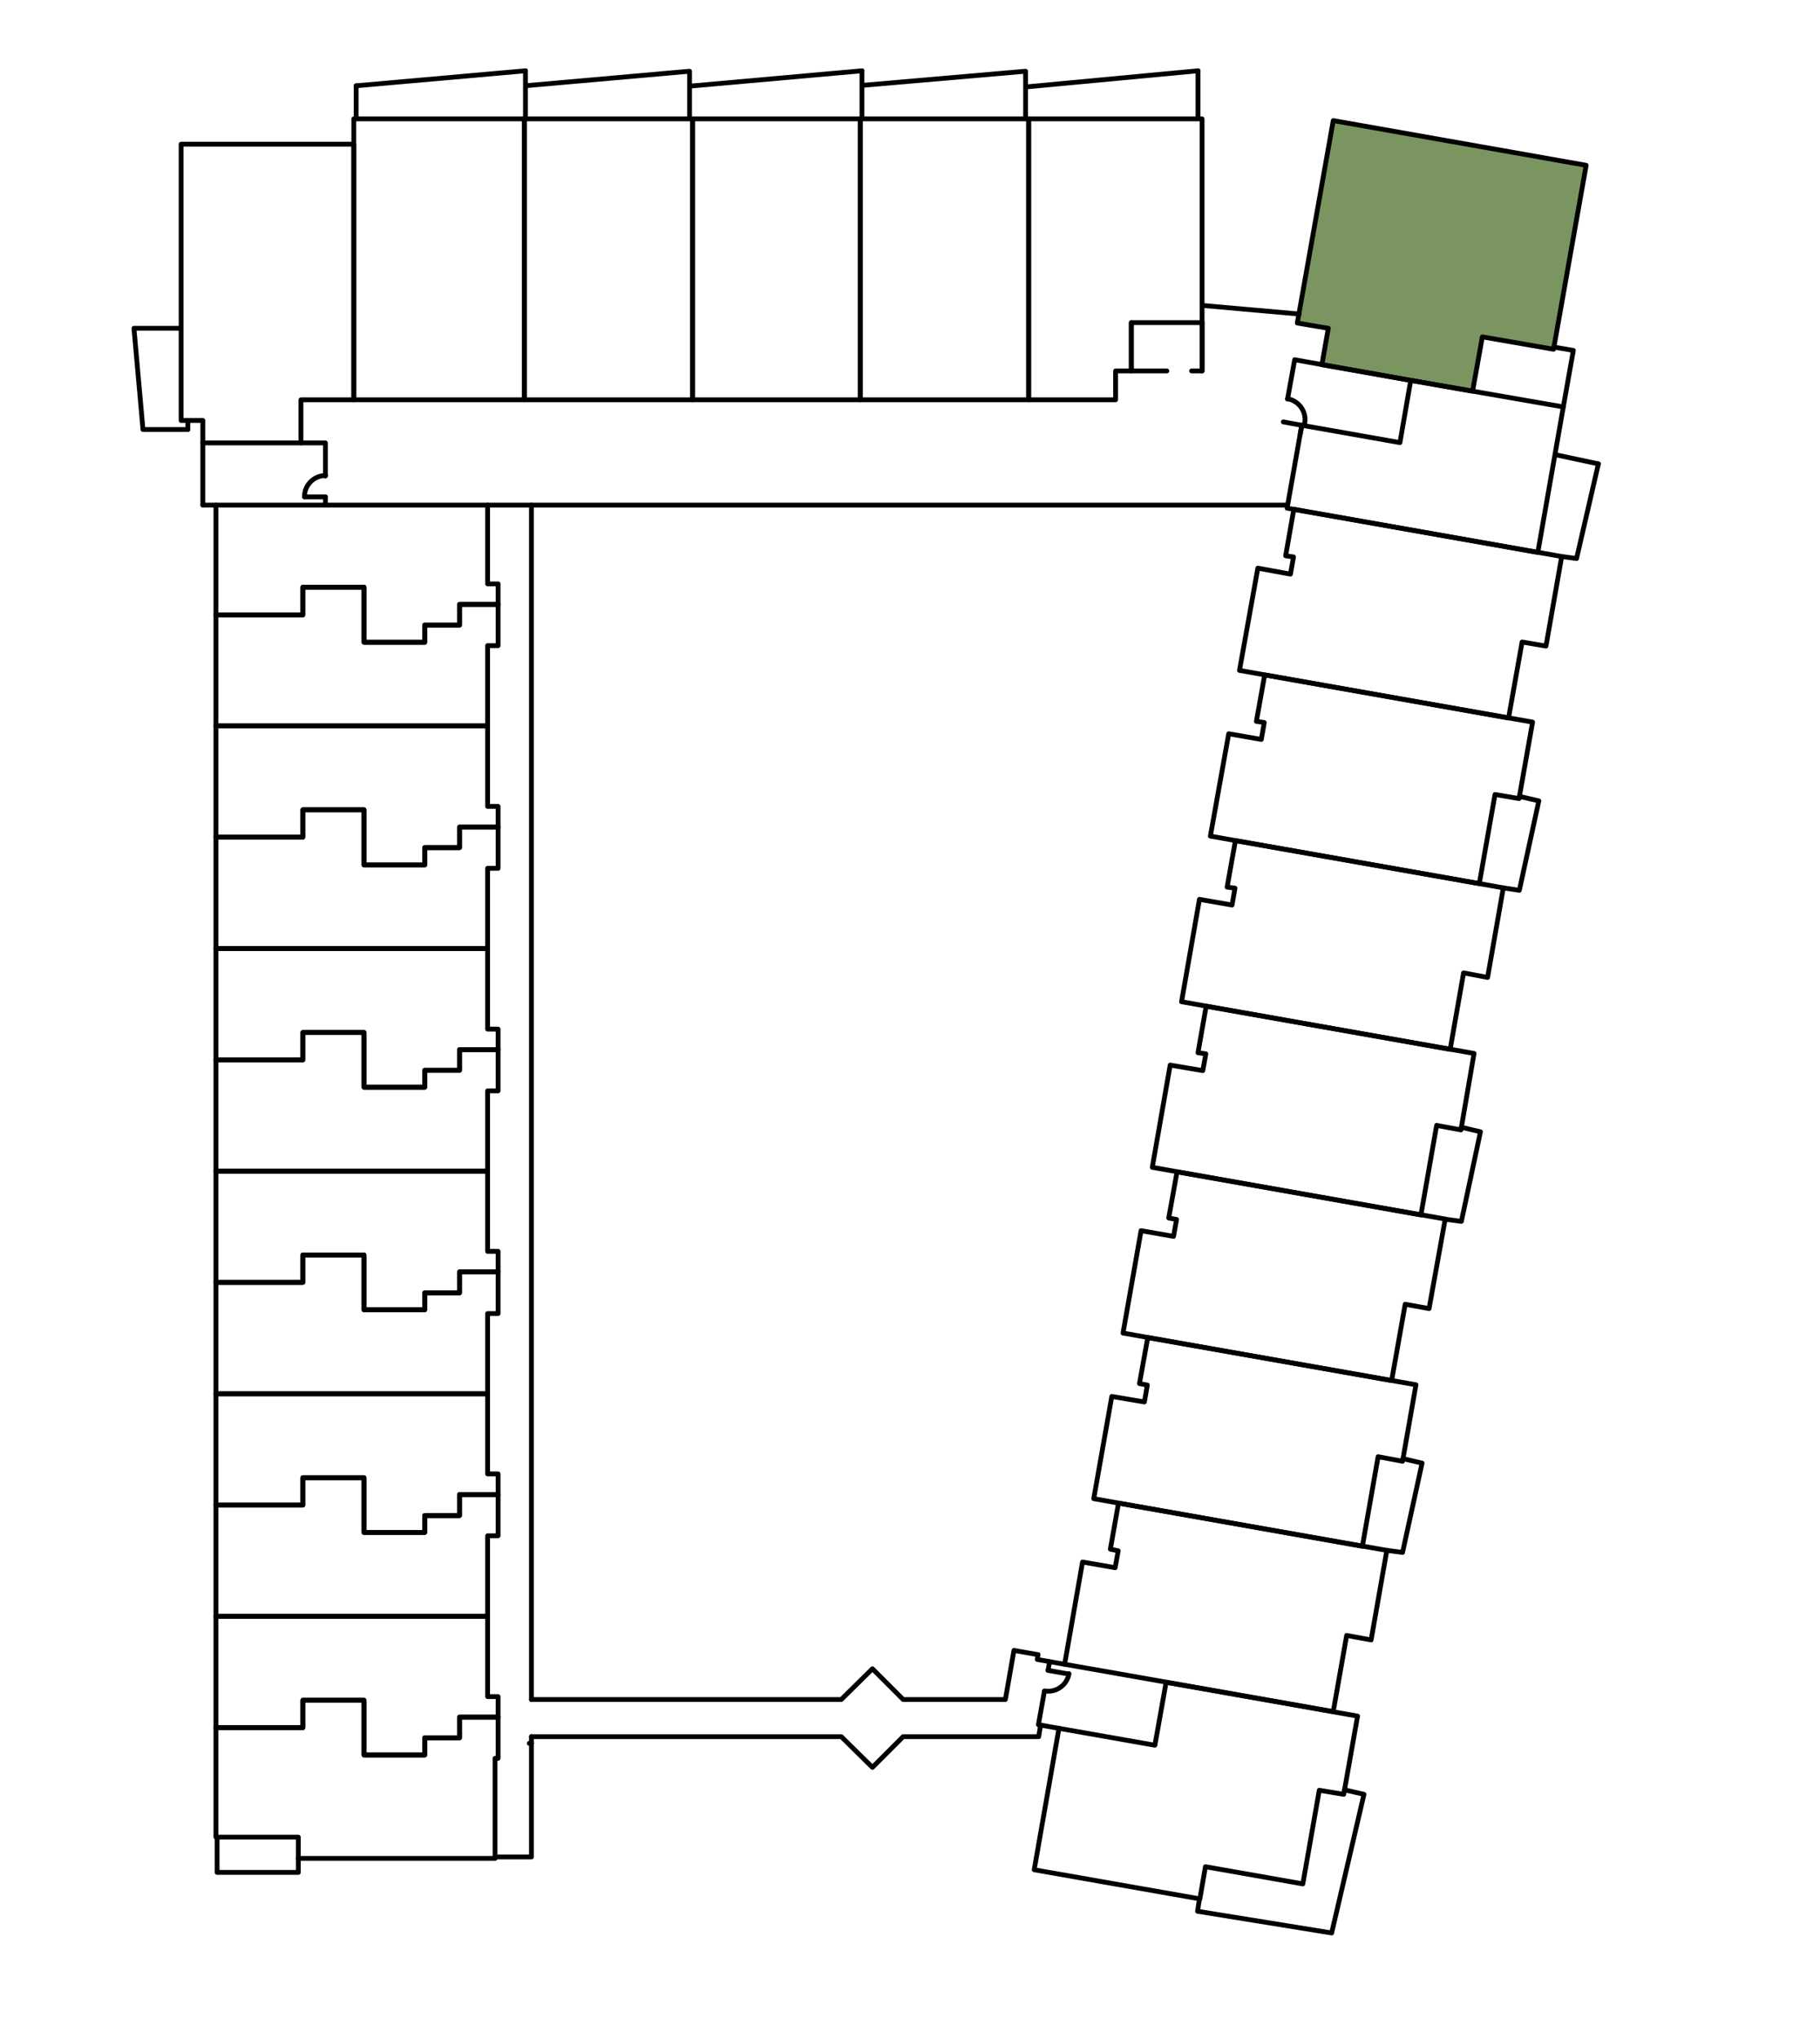 <?xml version="1.0" encoding="UTF-8"?> <svg xmlns="http://www.w3.org/2000/svg" viewBox="0 0 125 140"><defs><style>.cls-1{fill:none;stroke:#000;stroke-linecap:round;stroke-linejoin:round;stroke-width:.33px;}.cls-2{fill:#7a9560;}</style></defs><g id="C8"><polyline class="cls-2" points="90.72 25.04 91.16 22.54 89.02 22.18 91.49 8.28 108.86 11.35 106.62 23.98 101.74 23.13 101.07 26.86 90.72 25.04"></polyline></g><g id="KEYPLATE_OUTLINES"><g><g><line class="cls-1" x1="36.5" y1="34.68" x2="36.5" y2="116.69"></line><polyline class="cls-1" points="36.5 119.24 36.5 127.5 34 127.5"></polyline><polyline class="cls-1" points="36.35 119.7 36.5 119.7 36.5 119.63"></polyline><line class="cls-1" x1="89.22" y1="21.56" x2="82.56" y2="20.97"></line><polyline class="cls-1" points="71.47 118.44 71.34 119.24 62.03 119.24 59.92 121.35 57.78 119.24 36.5 119.24"></polyline><polyline class="cls-1" points="71.29 113.61 69.64 113.32 69.05 116.69 62.03 116.69 59.92 114.58 57.78 116.69 36.5 116.69"></polyline><line class="cls-1" x1="59.2" y1="4.86" x2="47.43" y2="5.91"></line><line class="cls-1" x1="36.09" y1="4.86" x2="24.46" y2="5.89"></line><polyline class="cls-1" points="36.17 5.88 47.36 4.89 47.36 8.06"></polyline><line class="cls-1" x1="82.28" y1="4.86" x2="70.56" y2="5.96"></line><polyline class="cls-1" points="59.25 5.86 70.44 4.89 70.44 8.06"></polyline><polyline class="cls-1" points="24.3 9.9 24.3 27.45 20.67 27.45 20.67 30.41 13.93 30.41 13.93 28.87 12.44 28.87 12.44 9.9 24.3 9.9"></polyline><polyline class="cls-1" points="12.9 29.49 9.82 29.49 9.2 22.54 12.41 22.54"></polyline><polyline class="cls-1" points="36.01 27.45 24.3 27.45 24.3 8.16 36.01 8.16 36.01 27.45"></polyline><polyline class="cls-1" points="36.01 8.16 47.56 8.16 47.56 27.45 36.01 27.45 36.01 8.16"></polyline><polyline class="cls-1" points="47.56 8.16 59.09 8.16 59.09 27.45 47.56 27.45 47.56 8.16"></polyline><polyline class="cls-1" points="59.09 8.16 70.65 8.16 70.65 27.45 59.09 27.45 59.09 8.16"></polyline><polyline class="cls-1" points="70.65 8.16 82.56 8.16 82.56 22.15 77.7 22.15 77.7 25.47 76.62 25.47 76.62 27.45 70.65 27.45 70.65 8.16"></polyline></g><g><line class="cls-1" x1="12.9" y1="29.49" x2="12.9" y2="28.87"></line><line class="cls-1" x1="24.46" y1="5.89" x2="24.46" y2="8.03"></line><line class="cls-1" x1="36.09" y1="8.12" x2="36.09" y2="4.86"></line><line class="cls-1" x1="59.2" y1="4.86" x2="59.2" y2="8.12"></line><line class="cls-1" x1="82.28" y1="8.03" x2="82.28" y2="4.86"></line><polyline class="cls-1" points="106.72 23.83 108.06 24.06 107.37 27.94"></polyline><polyline class="cls-1" points="96.89 26.12 107.37 27.94 105.62 37.93 88.4 34.89 89.3 29.8 89.41 29.2 96.15 30.39 96.89 26.12"></polyline><polyline class="cls-1" points="88.43 27.4 88.92 24.7 96.89 26.12"></polyline><path class="cls-1" d="m89.61,29.06c.14-.79-.39-1.54-1.18-1.68"></path><line class="cls-1" x1="89.41" y1="29.2" x2="88.14" y2="28.97"></line><polyline class="cls-1" points="90.79 25.04 91.23 22.54 89.1 22.18 91.57 8.28 108.94 11.35 106.7 23.98 101.81 23.13 101.14 26.86 90.79 25.04"></polyline><line class="cls-1" x1="89.41" y1="29.2" x2="89.3" y2="29.8"></line><polyline class="cls-1" points="109.78 31.85 108.28 38.35 107.26 38.21"></polyline><polyline class="cls-1" points="106.18 44.36 104.54 44.08 103.61 49.3 85.13 46.03 86.39 39.01 88.63 39.42 88.84 38.24 88.3 38.16 88.86 34.97 107.26 38.21 106.18 44.36"></polyline><line class="cls-1" x1="109.78" y1="31.85" x2="106.87" y2="31.23"></line><polyline class="cls-1" points="84.39 50.38 86.63 50.77 86.83 49.61 86.29 49.53 86.86 46.34 105.26 49.58 104.33 54.83 102.68 54.55 101.6 60.67 83.13 57.41 84.39 50.38"></polyline><polyline class="cls-1" points="104.36 54.68 105.69 54.99 104.35 61.13 103.25 60.96"></polyline><polyline class="cls-1" points="102.17 67.11 100.52 66.8 99.6 72.05 81.15 68.78 82.38 61.75 84.62 62.14 84.82 60.98 84.28 60.91 84.85 57.72 103.25 60.96 102.17 67.11"></polyline><polyline class="cls-1" points="80.37 73.13 82.61 73.51 82.82 72.36 82.28 72.28 82.84 69.09 101.24 72.33 100.34 77.58 98.67 77.27 97.59 83.42 79.14 80.15 80.37 73.13"></polyline><polyline class="cls-1" points="100.37 77.4 101.68 77.71 100.37 83.86 99.24 83.71"></polyline><polyline class="cls-1" points="98.15 89.85 96.51 89.55 95.58 94.79 77.13 91.53 78.37 84.5 80.6 84.89 80.81 83.73 80.27 83.63 80.84 80.46 99.26 83.7 98.15 89.85"></polyline><polyline class="cls-1" points="76.36 95.88 78.6 96.26 78.8 95.1 78.26 95 78.83 91.84 97.25 95.08 96.33 100.33 94.65 100.02 93.57 106.17 75.12 102.9 76.36 95.88"></polyline><polyline class="cls-1" points="96.35 100.15 97.67 100.46 96.33 106.59 95.25 106.45"></polyline><polyline class="cls-1" points="94.17 112.6 92.49 112.29 91.57 117.52 73.12 114.27 74.35 107.25 76.59 107.64 76.8 106.48 76.26 106.37 76.82 103.21 95.25 106.45 94.17 112.6"></polyline><polyline class="cls-1" points="92.29 123.2 90.61 122.92 89.48 129.35 82.79 128.17 82.41 130.38 71.03 128.38 72.73 118.67 79.32 119.83 80.09 115.51 93.24 117.83 92.29 123.2"></polyline><polyline class="cls-1" points="73.12 114.27 72.09 114.09 71.98 114.69"></polyline><polyline class="cls-1" points="71.73 116.13 71.32 118.42 72.73 118.67"></polyline><line class="cls-1" x1="71.98" y1="114.69" x2="73.4" y2="114.94"></line><path class="cls-1" d="m71.74,116.1c.79.14,1.54-.39,1.68-1.18"></path><polyline class="cls-1" points="92.34 122.89 93.68 123.2 91.46 132.72 82.25 131.23 82.38 130.38"></polyline><polyline class="cls-1" points="72.09 114.09 71.24 113.94 71.29 113.61"></polyline><polyline class="cls-1" points="81.84 25.47 82.56 25.47 82.56 22.15"></polyline><polyline class="cls-1" points="77.7 22.15 77.7 25.47 80.14 25.47"></polyline><line class="cls-1" x1="82.56" y1="22.15" x2="82.56" y2="25.47"></line><polyline class="cls-1" points="20.67 30.41 22.35 30.41 22.35 32.68"></polyline><line class="cls-1" x1="22.35" y1="34.12" x2="20.91" y2="34.12"></line><path class="cls-1" d="m22.36,32.65c-.8,0-1.45.65-1.45,1.45"></path><line class="cls-1" x1="13.93" y1="34.68" x2="13.93" y2="30.41"></line><line class="cls-1" x1="22.35" y1="34.12" x2="22.35" y2="34.68"></line><polyline class="cls-1" points="14.83 34.68 33.49 34.68 33.49 40.09 34.21 40.09 34.21 41.5 31.56 41.5 31.56 42.92 29.17 42.92 29.17 44.1 25 44.1 25 40.32 20.8 40.32 20.8 42.22 14.83 42.22 14.83 34.68"></polyline><line class="cls-1" x1="33.49" y1="34.68" x2="88.41" y2="34.68"></line><line class="cls-1" x1="14.83" y1="34.68" x2="13.93" y2="34.68"></line><polyline class="cls-1" points="14.83 42.22 14.83 49.84 33.49 49.84 33.49 44.33 34.21 44.33 34.21 41.5 31.56 41.5 31.56 42.92 29.17 42.92 29.17 44.1 25 44.1 25 40.32 20.8 40.32 20.8 42.22 14.83 42.22"></polyline><polyline class="cls-1" points="14.83 57.48 14.83 65.13 33.49 65.13 33.49 59.62 34.21 59.62 34.21 56.79 31.56 56.79 31.56 58.2 29.17 58.2 29.17 59.39 25 59.39 25 55.6 20.8 55.6 20.8 57.48 14.83 57.48"></polyline><polyline class="cls-1" points="14.83 49.97 14.83 49.84 33.49 49.84 33.49 55.37 34.21 55.37 34.21 56.79 31.56 56.79 31.56 58.2 29.17 58.2 29.17 59.39 25 59.39 25 55.6 20.8 55.6 20.8 57.48 14.83 57.48 14.83 49.97"></polyline><polyline class="cls-1" points="14.83 72.77 14.83 80.41 33.49 80.41 33.49 74.9 34.21 74.9 34.21 72.07 31.56 72.07 31.56 73.49 29.17 73.49 29.17 74.65 25 74.65 25 70.89 20.8 70.89 20.8 72.77 14.83 72.77"></polyline><polyline class="cls-1" points="14.83 65.25 14.83 65.13 33.49 65.13 33.49 70.66 34.21 70.66 34.21 72.07 31.56 72.07 31.56 73.49 29.17 73.49 29.17 74.65 25 74.65 25 70.89 20.8 70.89 20.8 72.77 14.83 72.77 14.83 65.25"></polyline><polyline class="cls-1" points="14.83 88.05 14.83 95.7 33.49 95.7 33.49 90.19 34.21 90.19 34.21 87.33 31.56 87.33 31.56 88.77 29.17 88.77 29.17 89.93 25 89.93 25 86.17 20.8 86.17 20.8 88.05 14.83 88.05"></polyline><polyline class="cls-1" points="14.83 80.51 14.83 80.41 33.49 80.41 33.49 85.92 34.21 85.92 34.21 87.33 31.56 87.33 31.56 88.77 29.17 88.77 29.17 89.93 25 89.93 25 86.17 20.8 86.17 20.8 88.05 14.83 88.05 14.83 80.51"></polyline><polyline class="cls-1" points="14.83 103.34 14.83 110.98 33.49 110.98 33.49 105.45 34.21 105.45 34.21 102.62 31.56 102.62 31.56 104.06 29.17 104.06 29.17 105.22 25 105.22 25 101.46 20.8 101.46 20.8 103.34 14.83 103.34"></polyline><polyline class="cls-1" points="14.83 95.8 14.83 95.7 33.49 95.7 33.49 101.2 34.21 101.2 34.21 102.62 31.56 102.62 31.56 104.06 29.17 104.06 29.17 105.22 25 105.22 25 101.46 20.8 101.46 20.8 103.34 14.83 103.34 14.83 95.8"></polyline><polyline class="cls-1" points="14.83 111.08 14.83 110.98 33.49 110.98 33.49 116.49 34.21 116.49 34.21 117.9 31.56 117.9 31.56 119.32 29.17 119.32 29.17 120.5 25 120.5 25 116.74 20.8 116.74 20.8 118.62 14.83 118.62 14.83 111.08"></polyline><polyline class="cls-1" points="14.83 118.62 20.8 118.62 20.8 116.74 25 116.74 25 120.5 29.17 120.5 29.17 119.32 31.56 119.32 31.56 117.9 34.21 117.9 34.21 120.73 34 120.73 34 127.6 20.49 127.6 20.49 126.14 14.83 126.14 14.83 118.62"></polyline><polyline class="cls-1" points="14.91 126.14 14.91 128.56 20.49 128.56 20.49 127.6"></polyline></g></g></g></svg> 